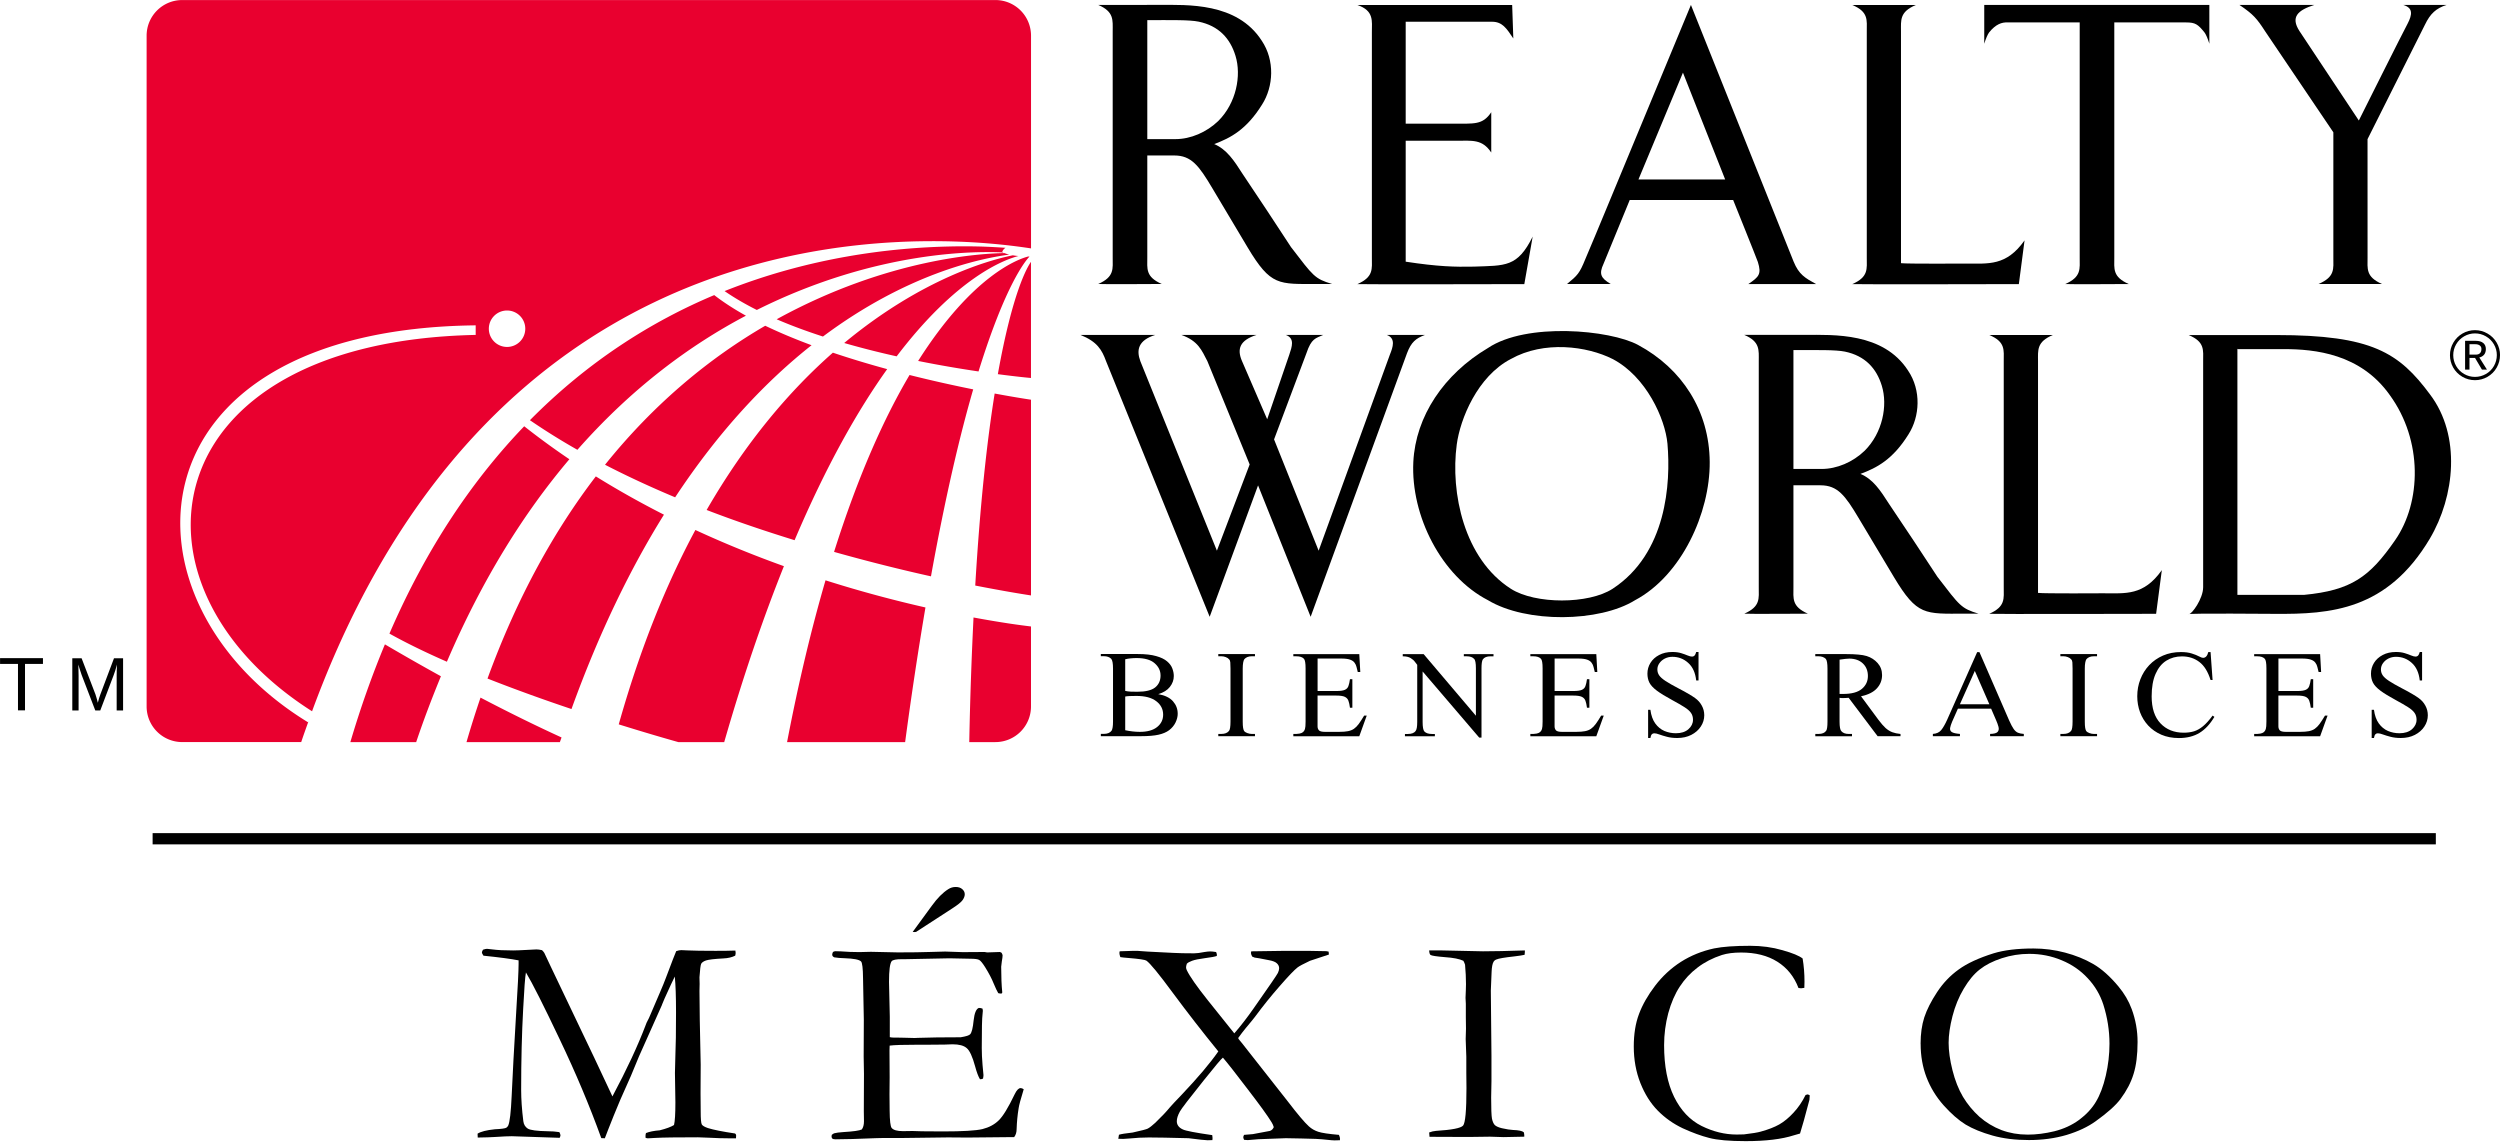 <?xml version="1.0" encoding="UTF-8"?>
<svg width="385.84" height="176.38" version="1.1" viewBox="0 0 102.09 46.669" xmlns="http://www.w3.org/2000/svg" xmlns:cc="http://creativecommons.org/ns#" xmlns:dc="http://purl.org/dc/elements/1.1/" xmlns:rdf="http://www.w3.org/1999/02/22-rdf-syntax-ns#">
 <g transform="translate(-45.389 -52.751)">
  <g transform="translate(-14.57 -98.357)">
   <g transform="scale(1.027 .973)" stroke-width="1.176" aria-label="MÉXICO">
    <path d="m77.372 202.88q0.19-0.129 0.686-0.184 0.386-0.018 0.46-0.067 0.049-0.037 0.074-0.092 0.092-0.227 0.135-1.232 0.055-1.305 0.178-3.474 0.098-1.654 0.098-2.065v-0.159q-0.441-0.092-1.397-0.196-0.061-0.092-0.061-0.141 0-0.031 0.043-0.11 0.104-0.037 0.159-0.037 0.049 0 0.214 0.025 0.3 0.043 0.827 0.043 0.172 0 0.588-0.025 0.294-0.018 0.331-0.018 0.098 0 0.227 0.031 0.061 0.061 0.092 0.116l0.257 0.576 1.734 3.835 0.717 1.611q0.852-1.685 1.323-2.996 0.031-0.098 0.074-0.178 0.055-0.104 0.104-0.233 0.049-0.129 0.398-0.98 0.141-0.343 0.227-0.588 0.349-0.98 0.41-1.121 0.116-0.043 0.202-0.043 0.098 0 0.251 0.012 0.343 0.018 1.115 0.018 0.478 0 0.784-0.012 0.012 0.067 0.012 0.098 0 0.043-0.018 0.116-0.196 0.104-0.472 0.116-0.545 0.031-0.692 0.086t-0.19 0.141q-0.037 0.086-0.067 0.564l0.006 0.282-0.006 0.294q0 0.919 0.049 3.088l-0.006 1.201 0.006 0.772q0 0.453 0.043 0.539 0.043 0.08 0.245 0.153 0.331 0.11 1.078 0.227 0.043 0.031 0.043 0.08 0 0.055-0.006 0.123h-0.282q-0.361 0-0.784-0.025-0.423-0.018-0.453-0.018-1.256 0-1.667 0.025-0.251 0.018-0.319 0.018-0.043 0-0.092-0.025v-0.08q0-0.055 0.018-0.116 0.202-0.086 0.551-0.116 0.386-0.104 0.564-0.221 0.055-0.233 0.055-0.95l-0.018-1.238q0-0.202 0.018-0.754 0.025-0.551 0.025-1.795 0-0.986-0.049-1.495-0.104 0.214-0.41 0.931l-0.092 0.233-0.012 0.037-0.907 2.144-0.325 0.827-0.423 1.005q-0.276 0.692-0.472 1.225-0.086 0.245-0.141 0.386l-0.141-0.006q-0.692-2.022-1.654-4.148-0.956-2.126-1.342-2.806-0.049 0.263-0.11 1.532-0.08 1.544-0.08 3.4 0 0.582 0.086 1.311 0.025 0.208 0.178 0.312 0.153 0.098 0.79 0.11 0.245 0 0.466 0.037 0.043 0.092 0.043 0.135 0 0.031-0.031 0.104l-1.905-0.067q-0.208 0-0.649 0.031-0.245 0.018-0.705 0.025z"/>
    <path d="m91.456 202.93q0.061-0.055 0.104-0.067 0.104-0.031 0.355-0.049 0.594-0.037 0.735-0.11 0.086-0.123 0.086-0.343l-0.006-0.429 0.006-1.556-0.012-0.735 0.006-1.538-0.031-1.746q-0.006-0.625-0.08-0.705-0.11-0.116-0.656-0.135-0.233-0.006-0.41-0.037-0.08-0.043-0.08-0.11 0-0.049 0.031-0.116 0.055-0.031 0.098-0.031 0.086 0 0.208 0.006 0.361 0.031 0.747 0.031l0.453-0.012 1.078 0.025q0.809 0 1.262-0.018 0.453-0.018 0.613-0.018 0.141 0 0.698 0.025l0.87-0.006 0.104 0.018 0.509-0.018 0.061 0.031q0.031 0.049 0.043 0.104 0 0.086-0.031 0.263-0.025 0.178-0.025 0.221 0 0.637 0.043 1.078-0.006 0.037-0.037 0.049-0.067 0-0.123-0.018-0.067-0.116-0.184-0.41-0.11-0.294-0.337-0.68-0.153-0.257-0.239-0.306-0.086-0.049-0.355-0.049-0.055 0-0.558-0.012-0.135-0.006-0.263-0.006l-1.746 0.037h-0.153q-0.337 0-0.404 0.086-0.104 0.147-0.104 0.864 0 0.074 0.031 1.47v0.852q0.067 0.018 0.147 0.018h0.104q0.104 0 0.306 0.006 0.319 0.012 0.429 0.012 0.074 0 0.129-0.006 0.662-0.025 1.703-0.025 0.325-0.055 0.38-0.129 0.092-0.11 0.135-0.576 0.049-0.466 0.208-0.527 0.08 0 0.147 0.031 0.012 0.049 0.012 0.092 0 0.043-0.012 0.141-0.031 0.227-0.031 1.421 0 0.319 0.031 0.711 0.037 0.392 0.037 0.423 0 0.055-0.018 0.147-0.049 0.025-0.08 0.025h-0.043q-0.098-0.172-0.19-0.533-0.159-0.619-0.337-0.772-0.172-0.159-0.564-0.159-0.086 0-0.312 0.012-0.227 0.006-0.674 0.006h-0.398q-0.852 0-1.115 0.037l-0.006 0.202 0.006 1.127-0.006 0.711 0.006 0.692q0.006 0.625 0.08 0.723 0.104 0.135 0.453 0.135l0.374-0.006q0.049 0 0.38 0.012 0.337 0.006 0.827 0.006 1.183 0 1.575-0.098 0.392-0.104 0.643-0.361 0.257-0.257 0.643-1.109 0.116-0.251 0.233-0.251 0.055 0 0.123 0.049-0.178 0.607-0.202 0.796-0.067 0.429-0.08 0.876 0 0.202-0.098 0.337h-0.135l-1.722 0.018-0.772-0.006-1.838 0.025h-0.747q-0.141 0-0.263 0.006-1.103 0.049-1.624 0.049-0.092 0-0.129-0.031-0.031-0.031-0.031-0.092zm3.217-8.516 0.76-1.097q0.331-0.484 0.656-0.698 0.135-0.092 0.294-0.092 0.165 0 0.263 0.092 0.098 0.092 0.098 0.214 0 0.116-0.086 0.245-0.086 0.129-0.41 0.349l-1.44 0.986-0.067 0.006z"/>
    <path d="m102.85 203.09 0.025-0.165q0.129-0.043 0.545-0.092 0.527-0.123 0.6-0.165 0.11-0.061 0.3-0.245 0.368-0.374 0.576-0.643 0.092-0.116 0.478-0.539 0.968-1.078 1.452-1.813-0.944-1.225-1.795-2.438-0.845-1.213-1.066-1.372-0.074-0.055-0.698-0.11-0.233-0.018-0.337-0.037-0.037-0.11-0.037-0.178l0.012-0.067q0.435-0.018 0.539-0.018h0.165l0.41 0.031 1.029 0.055q0.294 0.018 0.815 0.018 0.153 0 0.41-0.055 0.147-0.025 0.233-0.025 0.074 0 0.233 0.025 0.031 0.08 0.031 0.123l-0.006 0.043q-0.11 0.043-0.472 0.092-0.355 0.049-0.509 0.11-0.147 0.055-0.208 0.123-0.031 0.098-0.031 0.153t0.031 0.123q0.172 0.38 0.827 1.25l1.06 1.397q0.361-0.435 0.772-1.054 0.913-1.372 0.962-1.483 0.049-0.11 0.049-0.196 0-0.116-0.086-0.202-0.086-0.092-0.312-0.135-0.49-0.104-0.576-0.11-0.055-0.018-0.098-0.043-0.049-0.098-0.049-0.153l0.012-0.067 1.201-0.018h1.158l0.625 0.012 0.092 0.018 0.012 0.123-0.754 0.263q-0.392 0.196-0.49 0.276-0.196 0.159-0.711 0.784-0.515 0.619-0.986 1.293-0.092 0.129-0.361 0.466-0.153 0.196-0.306 0.423 0.018 0.049 0.061 0.098l0.086 0.11 1.826 2.451q0.582 0.803 0.839 1.048 0.159 0.153 0.374 0.227 0.214 0.074 0.821 0.129 0.043 0.104 0.043 0.165l-0.006 0.061-0.208 0.006q-0.092 0-0.3-0.025-0.392-0.049-1.029-0.055l-0.613-0.012-1.084 0.043q-0.38 0.037-0.429 0.037-0.061 0-0.147-0.012-0.031-0.074-0.031-0.11 0-0.031 0.031-0.098l0.349-0.031 0.68-0.135q0.104-0.037 0.153-0.159-0.037-0.123-0.086-0.202-0.233-0.404-0.944-1.379-0.705-0.98-0.993-1.336-0.086 0.061-0.754 0.944-0.87 1.146-0.956 1.317-0.123 0.233-0.123 0.41 0 0.227 0.239 0.343 0.165 0.086 1.17 0.239 0.012 0.08 0.012 0.123 0 0.031-0.006 0.086l-0.19 0.006q-0.129 0-0.76-0.086-1.127-0.031-1.575-0.031-0.374 0-0.772 0.043-0.208 0.018-0.251 0.018-0.086 0-0.196-0.006z"/>
    <path d="m115.21 202.83q0.135-0.055 0.276-0.067 0.937-0.061 1.072-0.221 0.135-0.165 0.135-1.575l-0.006-0.643v-0.674l-0.025-0.741 0.012-0.435-0.006-0.478v-0.564l-0.012-0.251 0.012-0.319q0.006-0.11 0.006-0.257 0-0.386-0.037-0.815-0.025-0.086-0.067-0.165-0.227-0.116-0.735-0.153-0.502-0.043-0.57-0.092-0.049-0.037-0.055-0.19h0.515l1.624 0.037q0.625 0 1.667-0.037 0 0.098-0.012 0.184-0.123 0.031-0.41 0.067-0.582 0.067-0.711 0.129-0.08 0.031-0.116 0.104-0.061 0.11-0.074 0.41l-0.031 0.79 0.025 2.726v1.078q-0.012 0.509-0.012 0.692 0 0.686 0.031 0.876 0.037 0.19 0.116 0.276 0.086 0.08 0.276 0.129 0.282 0.067 0.441 0.074 0.343 0.012 0.435 0.098 0.018 0.08 0.018 0.135v0.049q-0.558 0.018-0.821 0.018-0.153 0-0.545-0.018l-0.846 0.012-1.44-0.006h-0.116z"/>
    <path d="m130.06 195.53q0.074 0.472 0.074 0.968 0 0.098-0.006 0.263-0.086 0.018-0.129 0.018-0.037 0-0.104-0.012-0.257-0.717-0.839-1.103-0.582-0.386-1.44-0.386-0.453 0-0.766 0.104-0.551 0.19-0.968 0.527-0.417 0.331-0.705 0.796-0.288 0.46-0.46 1.121-0.165 0.656-0.165 1.342 0 1.311 0.398 2.169 0.398 0.852 1.091 1.219 0.692 0.361 1.397 0.361l0.288-0.006q0.49-0.061 0.668-0.116 0.447-0.129 0.735-0.3 0.294-0.178 0.57-0.496 0.282-0.319 0.478-0.741l0.074-0.025q0.031 0 0.092 0.037-0.006 0.147-0.012 0.19-0.257 1.035-0.374 1.415-0.098 0.025-0.245 0.074-0.717 0.245-1.918 0.245-0.968 0-1.452-0.135-0.478-0.129-1.048-0.404-0.564-0.282-0.993-0.741-0.429-0.46-0.692-1.158-0.263-0.705-0.263-1.532 0-0.784 0.208-1.366 0.208-0.588 0.643-1.189 0.435-0.6 1.023-0.999 0.594-0.398 1.317-0.564 0.509-0.11 1.44-0.11 0.68 0 1.28 0.184 0.6 0.178 0.803 0.349z"/>
    <path d="m134.75 199.11q0-0.625 0.147-1.109 0.153-0.49 0.509-1.06 0.355-0.57 0.858-0.95 0.502-0.386 1.391-0.68 0.625-0.202 1.581-0.202 0.643 0 1.256 0.172 0.619 0.172 1.121 0.478 0.502 0.306 1.005 0.944 0.349 0.441 0.527 0.95 0.233 0.668 0.233 1.379 0 0.809-0.159 1.342-0.153 0.533-0.521 1.054-0.288 0.404-0.986 0.931-0.466 0.355-1.158 0.576-0.692 0.214-1.495 0.214-0.815 0-1.452-0.19-0.637-0.19-1.066-0.46-0.423-0.276-0.876-0.809-0.447-0.533-0.68-1.176-0.233-0.643-0.233-1.403zm4.252 3.811q0.515 0 1.066-0.141 0.558-0.147 0.986-0.478 0.429-0.337 0.668-0.76 0.245-0.429 0.392-1.097 0.147-0.668 0.147-1.336 0-0.833-0.245-1.648-0.19-0.619-0.619-1.103-0.429-0.49-1.035-0.754-0.607-0.27-1.293-0.27-0.558 0-1.091 0.184-0.533 0.184-0.876 0.472-0.343 0.282-0.637 0.809-0.294 0.521-0.447 1.152-0.153 0.631-0.153 1.115 0 0.509 0.153 1.152 0.153 0.643 0.417 1.115 0.27 0.472 0.656 0.839 0.392 0.361 0.876 0.558 0.484 0.19 1.035 0.19z"/>
   </g>
   <rect x="66.191" y="185.13" width="93.238" height=".459" stroke-dasharray="0.774, 1.549" stroke-linecap="round" stroke-linejoin="round" stroke-width=".774"/>
   <g transform="scale(1.021 .98)" stroke-width="1.385" aria-label="BIENES RAICES">
    <path d="m105.83 183.93q0 0.179-0.088 0.369-0.088 0.187-0.257 0.321-0.162 0.126-0.422 0.187-0.257 0.061-0.697 0.061h-1.611v-0.096h0.124q0.215 0 0.308-0.136 0.025-0.043 0.04-0.136 0.015-0.093 0.015-0.24v-2.211q0-0.318-0.071-0.404-0.103-0.109-0.293-0.109h-0.124v-0.091h1.477q0.454 0 0.737 0.086 0.285 0.083 0.437 0.22 0.154 0.136 0.21 0.298 0.058 0.159 0.058 0.313 0 0.247-0.157 0.454-0.154 0.204-0.465 0.3 0.404 0.076 0.591 0.3 0.187 0.222 0.187 0.515zm-0.687-1.595q0-0.293-0.237-0.507-0.235-0.215-0.719-0.215-0.129 0-0.242 0.013-0.114 0.01-0.215 0.038v1.318q0.098 0.023 0.215 0.03 0.116 0.005 0.268 0.005 0.5 0 0.714-0.179 0.217-0.182 0.217-0.502zm0.104 1.636q0-0.341-0.275-0.56-0.273-0.22-0.793-0.22-0.162 0-0.27 0.005-0.109 0.005-0.179 0.02v1.404q0.149 0.033 0.293 0.05 0.144 0.018 0.29 0.018 0.454 0 0.694-0.202 0.24-0.202 0.24-0.515z"/>
    <path d="m108.92 184.87h-1.467v-0.096h0.124q0.207 0 0.303-0.124 0.061-0.073 0.061-0.389v-2.211q0-0.177-0.008-0.258-0.005-0.081-0.048-0.126-0.048-0.061-0.134-0.093-0.086-0.035-0.174-0.035h-0.124v-0.091h1.467v0.091h-0.124q-0.202 0-0.303 0.124-0.028 0.043-0.045 0.139t-0.018 0.25v2.211q0 0.167 0.015 0.258 0.015 0.091 0.043 0.136 0.025 0.04 0.121 0.081 0.098 0.038 0.187 0.038h0.124z"/>
    <path d="m113.39 184.01-0.298 0.861h-2.638v-0.096h0.119q0.043 0 0.131-0.015 0.088-0.018 0.139-0.063t0.076-0.126q0.025-0.081 0.025-0.308v-2.221q0-0.328-0.066-0.399-0.091-0.104-0.305-0.104h-0.119v-0.091h2.638l0.04 0.745h-0.101q-0.025-0.111-0.05-0.21-0.023-0.101-0.081-0.179-0.056-0.081-0.179-0.126t-0.348-0.045h-0.949v1.353h0.755q0.232 0 0.338-0.05t0.141-0.159q0.038-0.111 0.061-0.283h0.096v1.189h-0.096q-0.023-0.179-0.061-0.29-0.038-0.111-0.144-0.164-0.106-0.053-0.336-0.053h-0.755v1.282q0 0.101 0.056 0.167 0.058 0.063 0.235 0.063h0.578q0.21 0 0.348-0.028 0.139-0.028 0.237-0.098 0.101-0.073 0.194-0.204 0.093-0.134 0.215-0.346z"/>
    <path d="m118.46 181.54h-0.119q-0.222 0-0.308 0.129-0.053 0.086-0.053 0.374v2.885h-0.091l-2.264-2.757v2.103q0 0.318 0.071 0.399 0.096 0.103 0.3 0.103h0.119v0.096h-1.197v-0.096h0.119q0.23 0 0.311-0.131 0.061-0.081 0.061-0.371v-2.378q-0.033-0.038-0.091-0.124-0.058-0.086-0.172-0.159t-0.316-0.073v-0.091h0.836l2.09 2.567v-1.974q0-0.326-0.071-0.394-0.093-0.109-0.298-0.109h-0.114v-0.091h1.187z"/>
    <path d="m122.87 184.01-0.298 0.861h-2.638v-0.096h0.119q0.043 0 0.131-0.015 0.088-0.018 0.139-0.063t0.076-0.126q0.025-0.081 0.025-0.308v-2.221q0-0.328-0.066-0.399-0.091-0.104-0.305-0.104h-0.119v-0.091h2.638l0.04 0.745h-0.101q-0.025-0.111-0.05-0.21-0.023-0.101-0.081-0.179-0.056-0.081-0.179-0.126-0.124-0.045-0.348-0.045h-0.949v1.353h0.755q0.232 0 0.338-0.05 0.106-0.05 0.141-0.159 0.038-0.111 0.061-0.283h0.096v1.189h-0.096q-0.023-0.179-0.061-0.29-0.038-0.111-0.144-0.164-0.106-0.053-0.336-0.053h-0.755v1.282q0 0.101 0.056 0.167 0.058 0.063 0.235 0.063h0.578q0.21 0 0.348-0.028 0.139-0.028 0.237-0.098 0.101-0.073 0.194-0.204 0.093-0.134 0.215-0.346z"/>
    <path d="m126.89 183.99q0 0.26-0.139 0.477-0.136 0.217-0.381 0.348-0.242 0.129-0.56 0.129-0.232 0-0.411-0.05-0.177-0.048-0.303-0.096-0.126-0.05-0.207-0.05-0.061 0-0.098 0.043-0.038 0.043-0.056 0.154h-0.091v-1.176h0.091q0.045 0.353 0.194 0.568t0.364 0.313q0.217 0.096 0.462 0.096 0.316 0 0.5-0.167 0.184-0.169 0.184-0.394 0-0.169-0.081-0.288-0.081-0.121-0.263-0.24-0.182-0.121-0.482-0.29-0.409-0.23-0.624-0.399-0.215-0.169-0.295-0.333-0.078-0.164-0.078-0.374 0-0.242 0.121-0.447t0.346-0.328q0.225-0.126 0.53-0.126 0.202 0 0.351 0.048 0.149 0.048 0.257 0.096 0.109 0.048 0.182 0.048 0.058 0 0.096-0.04 0.04-0.043 0.068-0.151h0.093v1.187h-0.093q-0.05-0.485-0.321-0.735-0.268-0.252-0.631-0.252-0.164 0-0.303 0.073-0.136 0.073-0.217 0.194-0.081 0.119-0.081 0.26 0 0.134 0.071 0.245 0.073 0.111 0.257 0.237 0.184 0.126 0.523 0.31 0.245 0.131 0.404 0.232 0.162 0.098 0.252 0.167 0.174 0.129 0.27 0.316 0.098 0.184 0.098 0.396z"/>
    <path d="m134.74 184.87h-0.916l-1.159-1.601q-0.068 0.003-0.119 0.008-0.05 0.003-0.091 0.003-0.038 0-0.076 0-0.035-0.003-0.078-0.01v0.992q0 0.326 0.073 0.399 0.096 0.114 0.29 0.114h0.134v0.096h-1.467v-0.096h0.129q0.222 0 0.308-0.136 0.05-0.081 0.05-0.376v-2.211q0-0.316-0.066-0.404-0.109-0.109-0.293-0.109h-0.129v-0.091h1.242q0.275 0 0.477 0.02 0.204 0.018 0.336 0.061 0.263 0.086 0.439 0.293 0.177 0.207 0.177 0.5 0 0.318-0.207 0.553-0.204 0.235-0.634 0.331l0.699 0.985q0.157 0.217 0.283 0.338 0.129 0.119 0.268 0.174 0.139 0.053 0.328 0.073zm-1.305-2.507q0-0.323-0.199-0.523t-0.538-0.204q-0.126 0-0.396 0.043v1.429h0.144q0.505 0 0.747-0.21 0.242-0.212 0.242-0.535z"/>
    <path d="m139.67 184.87h-1.348v-0.096q0.237-0.005 0.303-0.086 0.066-0.083 0.033-0.21-0.033-0.129-0.091-0.265l-0.204-0.492h-1.328l-0.232 0.545q-0.063 0.157-0.081 0.263-0.015 0.106 0.068 0.167 0.086 0.058 0.326 0.078v0.096h-1.083v-0.096q0.22-0.015 0.333-0.159 0.114-0.146 0.237-0.427l1.202-2.822h0.091l1.189 2.848q0.101 0.237 0.179 0.353 0.078 0.116 0.172 0.157 0.093 0.04 0.235 0.05zm-1.378-1.333-0.581-1.388-0.596 1.388z"/>
    <path d="m142.6 184.87h-1.467v-0.096h0.124q0.207 0 0.303-0.124 0.061-0.073 0.061-0.389v-2.211q0-0.177-0.008-0.258-0.005-0.081-0.048-0.126-0.048-0.061-0.134-0.093-0.086-0.035-0.174-0.035h-0.124v-0.091h1.467v0.091h-0.124q-0.202 0-0.303 0.124-0.028 0.043-0.045 0.139-0.018 0.096-0.018 0.25v2.211q0 0.167 0.015 0.258t0.043 0.136q0.025 0.04 0.121 0.081 0.098 0.038 0.187 0.038h0.124z"/>
    <path d="m147.22 184.01 0.073 0.053q-0.252 0.447-0.593 0.666-0.341 0.217-0.826 0.217-0.394 0-0.702-0.139-0.308-0.139-0.525-0.381-0.215-0.242-0.328-0.555-0.111-0.316-0.111-0.666 0-0.374 0.124-0.707 0.124-0.333 0.353-0.588 0.232-0.255 0.553-0.401 0.323-0.146 0.717-0.146 0.26 0 0.437 0.061 0.177 0.058 0.285 0.119 0.111 0.061 0.162 0.061 0.154 0 0.21-0.24h0.091l0.081 1.164h-0.081q-0.157-0.525-0.452-0.755-0.293-0.23-0.692-0.23-0.351 0-0.626 0.179-0.273 0.179-0.429 0.55-0.157 0.369-0.157 0.939 0 0.735 0.353 1.123 0.353 0.389 0.932 0.389 0.225 0 0.409-0.058 0.187-0.061 0.364-0.215 0.179-0.154 0.379-0.439z"/>
    <path d="m151.82 184.01-0.298 0.861h-2.638v-0.096h0.119q0.043 0 0.131-0.015 0.088-0.018 0.139-0.063t0.076-0.126q0.025-0.081 0.025-0.308v-2.221q0-0.328-0.066-0.399-0.091-0.104-0.305-0.104h-0.119v-0.091h2.638l0.04 0.745h-0.101q-0.025-0.111-0.05-0.21-0.023-0.101-0.081-0.179-0.056-0.081-0.179-0.126-0.124-0.045-0.348-0.045h-0.949v1.353h0.755q0.232 0 0.338-0.05 0.106-0.05 0.141-0.159 0.038-0.111 0.061-0.283h0.096v1.189h-0.096q-0.023-0.179-0.061-0.29-0.038-0.111-0.144-0.164-0.106-0.053-0.336-0.053h-0.755v1.282q0 0.101 0.056 0.167 0.058 0.063 0.235 0.063h0.578q0.21 0 0.348-0.028 0.139-0.028 0.237-0.098 0.101-0.073 0.194-0.204 0.093-0.134 0.215-0.346z"/>
    <path d="m155.83 183.99q0 0.26-0.139 0.477-0.136 0.217-0.381 0.348-0.242 0.129-0.56 0.129-0.232 0-0.411-0.05-0.177-0.048-0.303-0.096-0.126-0.05-0.207-0.05-0.061 0-0.098 0.043-0.038 0.043-0.056 0.154h-0.091v-1.176h0.091q0.045 0.353 0.194 0.568t0.364 0.313q0.217 0.096 0.462 0.096 0.316 0 0.5-0.167 0.184-0.169 0.184-0.394 0-0.169-0.081-0.288-0.081-0.121-0.263-0.24-0.182-0.121-0.482-0.29-0.409-0.23-0.624-0.399t-0.295-0.333q-0.078-0.164-0.078-0.374 0-0.242 0.121-0.447 0.121-0.204 0.346-0.328 0.225-0.126 0.53-0.126 0.202 0 0.351 0.048 0.149 0.048 0.257 0.096 0.109 0.048 0.182 0.048 0.058 0 0.096-0.04 0.04-0.043 0.068-0.151h0.093v1.187h-0.093q-0.05-0.485-0.321-0.735-0.268-0.252-0.631-0.252-0.164 0-0.303 0.073-0.136 0.073-0.217 0.194-0.081 0.119-0.081 0.26 0 0.134 0.071 0.245 0.073 0.111 0.257 0.237 0.184 0.126 0.523 0.31 0.245 0.131 0.404 0.232 0.162 0.098 0.252 0.167 0.174 0.129 0.27 0.316 0.098 0.184 0.098 0.396z"/>
   </g>
   <g transform="scale(1.002 .999)" stroke-width="1.456" aria-label="WORLD">
    <path d="m113.58 173.77-1.817-4.549 1.32-3.525c0.202-0.606 0.373-0.606 0.683-0.745h-1.522c0.373 0.14 0.248 0.481 0.14 0.807l-0.901 2.64-1.025-2.376c-0.217-0.497-0.093-0.854 0.59-1.071h-3.059c0.683 0.248 0.823 0.621 1.056 1.071l1.724 4.223-1.335 3.525-3.121-7.748c-0.171-0.466-0.078-0.854 0.606-1.071h-3.043c0.683 0.279 0.87 0.606 1.04 1.071l4.223 10.45 1.972-5.372 2.143 5.372 3.928-10.776c0.171-0.45 0.357-0.606 0.73-0.745h-1.553c0.373 0.14 0.248 0.497 0.124 0.807z"/>
    <path d="m126.6 165.36c-1.149-0.621-4.549-0.932-6.118 0.124-1.801 1.071-2.95 2.795-3.043 4.658-0.109 2.205 1.149 4.674 3.043 5.652 1.568 0.947 4.549 0.901 5.993 0 1.894-1.009 3.059-3.571 3.043-5.652-0.016-2.096-1.133-3.82-2.919-4.782zm-5.186 0.574c1.351-0.761 3.105-0.528 4.146 0 1.366 0.714 2.143 2.438 2.236 3.462 0.14 1.615-0.031 4.487-2.236 5.931-0.978 0.637-3.152 0.637-4.146 0-1.91-1.227-2.469-3.928-2.205-5.9 0.14-1.04 0.838-2.779 2.205-3.494z"/>
    <path d="m132.93 165.57c1.009 0 1.708-0.016 2.096 0.062 0.823 0.171 1.289 0.683 1.506 1.397 0.248 0.807 0.031 1.925-0.699 2.655-0.481 0.466-1.133 0.745-1.754 0.745h-1.149zm-2.003-0.621c0.652 0.279 0.59 0.621 0.59 1.071v9.238c0 0.466 0.078 0.792-0.59 1.087 0.078 0.016 2.593 0 2.593 0-0.668-0.295-0.59-0.621-0.59-1.087v-4.161h1.102c0.699 0 1.009 0.419 1.553 1.335l1.444 2.422c0.947 1.584 1.258 1.491 2.857 1.491h0.59c-0.714-0.217-0.761-0.311-1.677-1.506-0.73-1.118-1.211-1.848-1.972-2.981-0.357-0.559-0.652-1.009-1.165-1.227 0.668-0.248 1.32-0.59 1.956-1.615 0.466-0.73 0.528-1.801-0.016-2.608-1.009-1.568-3.043-1.46-4.192-1.46z"/>
    <path d="m140.91 176.35c0.078 0.016 6.801 0 6.801 0l0.233-1.786c-0.745 1.056-1.475 0.947-2.391 0.947 0 0-2.407 0.016-2.655-0.016v-9.471c0-0.45-0.062-0.792 0.606-1.071h-2.593c0.668 0.279 0.59 0.621 0.59 1.071v9.238c0 0.466 0.078 0.792-0.59 1.087z"/>
    <path d="m151.04 165.53h1.879c1.258 0 3.121 0.186 4.316 1.879 1.351 1.863 1.289 4.379 0.217 5.931-1.04 1.506-1.786 2.05-3.711 2.236h-2.717v-10.061zm-2.003 10.838c-0.124-0.047 3.525-0.016 3.525-0.016 2.251 0.016 4.565-0.14 6.304-3.074 1.025-1.739 1.273-4.208 0.016-5.885-1.273-1.724-2.376-2.438-6.273-2.438h-3.571c0.668 0.279 0.59 0.621 0.59 1.071v9.238c0 0.466-0.466 1.118-0.59 1.102z"/>
   </g>
   <g stroke-width=".265" aria-label="REALTY">
    <path d="m106.81 151.93c1.009 0 1.708-0.016 2.096 0.062 0.823 0.171 1.289 0.683 1.506 1.397 0.248 0.807 0.031 1.925-0.699 2.655-0.481 0.466-1.133 0.745-1.754 0.745h-1.149zm-2.003-0.621c0.652 0.279 0.59 0.621 0.59 1.071v9.238c0 0.466 0.078 0.792-0.59 1.087 0.078 0.016 2.593 0 2.593 0-0.668-0.295-0.59-0.621-0.59-1.087v-4.161h1.102c0.699 0 1.009 0.419 1.553 1.335l1.444 2.422c0.947 1.584 1.258 1.491 2.857 1.491h0.59c-0.714-0.217-0.761-0.311-1.677-1.506-0.73-1.118-1.211-1.848-1.972-2.981-0.357-0.559-0.652-1.009-1.165-1.227 0.668-0.248 1.32-0.59 1.956-1.615 0.466-0.73 0.528-1.801-0.016-2.608-1.009-1.568-3.043-1.46-4.192-1.46z"/>
    <path d="m115.39 162.71c0.078 0.016 6.816 0 6.816 0l0.342-1.941c-0.621 1.258-1.118 1.18-2.407 1.227-0.761 0.016-1.46 0-2.779-0.202v-4.938h2.05c0.668 0 1.071-0.078 1.444 0.481v-1.646c-0.357 0.528-0.683 0.466-1.615 0.466h-1.879v-4.161h3.525c0.419 0 0.59 0.264 0.87 0.683 0-0.031-0.047-1.366-0.047-1.366h-6.319c0.683 0.233 0.59 0.652 0.59 1.102v9.207c0 0.466 0.078 0.792-0.59 1.087z"/>
    <path d="m129.01 151.31-3.478 8.384c-0.031 0.093-0.838 2.003-0.838 2.003-0.233 0.574-0.311 0.652-0.745 1.009h1.786c-0.419-0.248-0.481-0.419-0.295-0.823l1.071-2.608h4.223s0.963 2.391 1.009 2.531c0.155 0.497 0.047 0.606-0.388 0.901h2.764c-0.45-0.248-0.699-0.388-0.916-0.916zm-2.143 7.127 1.817-4.363 1.724 4.363z"/>
    <path d="m135.6 162.71c0.078 0.016 6.801 0 6.801 0l0.233-1.786c-0.745 1.056-1.475 0.947-2.391 0.947 0 0-2.407 0.016-2.655-0.016v-9.471c0-0.45-0.062-0.792 0.606-1.071h-2.593c0.668 0.279 0.59 0.621 0.59 1.071v9.238c0 0.466 0.078 0.792-0.59 1.087z"/>
    <path d="m150.18 151.31h-9.192v1.584c0.062-0.202 0.14-0.388 0.202-0.466 0.264-0.326 0.512-0.419 0.761-0.404h2.935v9.596c0 0.466 0.078 0.792-0.59 1.087 0.078 0.016 2.593 0 2.593 0-0.668-0.295-0.59-0.621-0.59-1.087v-9.596h2.935c0.373 0 0.481 0.078 0.745 0.404 0.062 0.078 0.14 0.264 0.202 0.466z"/>
    <path d="m156.64 156.79 2.345-4.674c0.217-0.45 0.45-0.668 0.885-0.807h-1.77c0.404 0.124 0.373 0.388 0.171 0.776-0.14 0.248-1.987 3.944-1.987 3.944l-2.422-3.649c-0.373-0.574-0.078-0.854 0.606-1.071h-3.059c0.574 0.388 0.714 0.559 1.056 1.087l2.779 4.115v5.108c0 0.466 0.078 0.792-0.606 1.087h2.593c-0.668-0.295-0.59-0.621-0.59-1.087z"/>
   </g>
   <path d="m67.404 151.11c-0.808 0-1.458 0.65-1.458 1.458v27.386c0 0.808 0.65 1.458 1.458 1.458h4.855c0.096-0.289 0.197-0.568 0.297-0.849-0.01 0.016-0.011 0.02-0.023 0.038-8.034-4.912-7.541-16.043 6.851-16.207v0.391c-13.282 0.28-14.74 10.244-6.682 15.369 6.05-16.484 18.127-19.161 25.193-19.197 1.782-0.009 3.2 0.147 4.167 0.295v-8.684c0-0.808-0.65-1.458-1.458-1.458zm31.42 10.062c-2.525 0.047-5.841 0.454-9.276 1.823 0.4 0.277 0.843 0.533 1.316 0.771 4.969-2.483 9.142-2.398 10.073-2.346-0.018-0.01-0.036-0.021-0.051-0.033 0.033-0.076 0.082-0.126 0.134-0.16-0.363-0.023-0.735-0.046-1.165-0.055-0.326-0.006-0.671-0.007-1.032-5.2e-4zm2.16 0.272c-0.812 0.009-4.722 0.18-9.309 2.702 0.603 0.261 1.24 0.494 1.89 0.705 3.423-2.558 6.42-3.193 7.608-3.345-0.07-0.017-0.134-0.037-0.189-0.061zm0.332 0.09c-0.927 0.189-3.692 0.934-6.883 3.581 0.72 0.208 1.44 0.389 2.142 0.545 2.434-3.207 4.367-3.94 4.972-4.097-0.077-0.007-0.155-0.016-0.23-0.029zm0.628 0.049c-0.379 0.098-2.256 0.738-4.492 4.265 0.908 0.183 1.751 0.323 2.466 0.429 1.101-3.555 1.926-4.532 2.083-4.693-0.019-3e-5 -0.034-2.2e-4 -0.057-5.2e-4zm0.116 0.217c-0.155 0.224-0.754 1.24-1.353 4.588 0.798 0.105 1.265 0.148 1.353 0.156zm-12.935 1.359c-2.549 1.072-5.146 2.699-7.526 5.109 0.62 0.425 1.268 0.829 1.939 1.209 2.23-2.534 4.609-4.279 6.882-5.477-0.476-0.264-0.913-0.545-1.296-0.842zm-8.469 0.629a0.744 0.744 0 0 1 0.753 0.733v0.011a0.744 0.744 0 0 1-0.741 0.744 0.744 0.744 0 0 1-0.747-0.738 0.744 0.744 0 0 1 0.735-0.75zm10.553 0.622c-2.187 1.271-4.463 3.089-6.543 5.677 0.931 0.481 1.892 0.923 2.863 1.33 1.824-2.766 3.747-4.769 5.571-6.211-0.657-0.244-1.295-0.509-1.891-0.795zm2.761 1.101c-1.723 1.515-3.521 3.592-5.155 6.423 1.21 0.466 2.416 0.87 3.592 1.234 1.299-3.059 2.59-5.321 3.781-6.986-0.732-0.199-1.479-0.423-2.219-0.672zm3.131 0.912c-1.021 1.729-2.086 4.065-3.082 7.223 1.429 0.402 2.779 0.737 3.957 0.998 0.593-3.28 1.183-5.769 1.725-7.635-0.762-0.153-1.65-0.348-2.601-0.587zm3.476 0.756c-0.306 1.907-0.592 4.457-0.793 7.841 1.133 0.221 1.832 0.335 2.277 0.404v-7.993c-0.077-0.011-0.604-0.089-1.484-0.252zm-19.212 1.337c-2.07 2.156-3.967 4.915-5.503 8.466 0.705 0.394 1.502 0.779 2.346 1.149 1.455-3.397 3.17-6.108 5.002-8.269-0.626-0.423-1.241-0.871-1.844-1.346zm2.925 2.047c-1.673 2.185-3.198 4.899-4.423 8.255 1.155 0.455 2.331 0.876 3.429 1.245 1.137-3.146 2.422-5.765 3.776-7.937-0.932-0.473-1.863-0.993-2.781-1.563zm4.066 2.188c-1.179 2.193-2.252 4.82-3.13 7.938 1.133 0.353 1.904 0.575 2.433 0.724h1.874c0.795-2.764 1.616-5.133 2.438-7.184-1.174-0.422-2.388-0.91-3.615-1.478zm5.314 2.055c-0.558 1.916-1.089 4.1-1.57 6.607h4.821c0.272-2.036 0.551-3.851 0.83-5.498-1.217-0.277-2.594-0.636-4.082-1.109zm6.044 1.517c-0.076 1.542-0.138 3.215-0.174 5.09h1.063c0.808 0 1.458-0.65 1.458-1.458v-3.264c-0.458-0.055-1.175-0.15-2.348-0.367zm-24.037 1.099c-0.515 1.237-0.989 2.563-1.411 3.991h2.688c0.317-0.945 0.658-1.831 1.01-2.689-0.718-0.396-1.481-0.829-2.286-1.302zm3.905 2.174c-0.2 0.587-0.392 1.192-0.573 1.817h3.814c0.022-0.065 0.045-0.125 0.067-0.19-0.903-0.413-2.011-0.948-3.308-1.627z" fill="#e9002f" stop-color="#000000"/>
   <g stroke-width=".291" aria-label="TM">
    <path d="m60.98 178.22v1.896h-0.287v-1.896h-0.732v-0.236h1.752v0.236z"/>
    <path d="m64.723 180.12v-1.422q0-0.236 0.014-0.454-0.074 0.271-0.133 0.424l-0.551 1.453h-0.203l-0.558-1.453-0.085-0.257-0.05-0.166 0.005 0.168 0.006 0.286v1.422h-0.257v-2.132h0.38l0.567 1.478q0.03 0.089 0.058 0.192 0.029 0.101 0.038 0.147 0.012-0.061 0.05-0.183 0.039-0.124 0.053-0.156l0.557-1.478h0.371v2.132z"/>
   </g>
   <g stroke-width=".271" aria-label="®">
    <path d="m162.05 165.61q0 0.273-0.137 0.512-0.136 0.237-0.375 0.375-0.237 0.136-0.51 0.136-0.278 0-0.519-0.141-0.239-0.143-0.372-0.377-0.131-0.236-0.131-0.503 0-0.273 0.137-0.51 0.137-0.237 0.375-0.375 0.237-0.137 0.51-0.137 0.274 0 0.512 0.139 0.239 0.137 0.375 0.373t0.136 0.51zm-0.13 0q0-0.239-0.119-0.442-0.119-0.205-0.326-0.325-0.206-0.12-0.447-0.12-0.237 0-0.444 0.12-0.206 0.119-0.325 0.325-0.119 0.206-0.119 0.442 0 0.239 0.119 0.445 0.12 0.206 0.325 0.325 0.205 0.119 0.444 0.119t0.447-0.119q0.208-0.119 0.326-0.325t0.119-0.445zm-0.608 0.591-0.281-0.475h-0.228v0.475h-0.179v-1.175h0.434q0.201 0 0.307 0.089 0.107 0.089 0.107 0.246 0 0.144-0.073 0.232-0.073 0.086-0.194 0.113l0.312 0.495zm-0.02-0.837q0-0.098-0.068-0.148-0.066-0.051-0.181-0.051h-0.24v0.425h0.257q0.113 0 0.172-0.059 0.059-0.061 0.059-0.167z"/>
   </g>
  </g>
 </g>
</svg>
